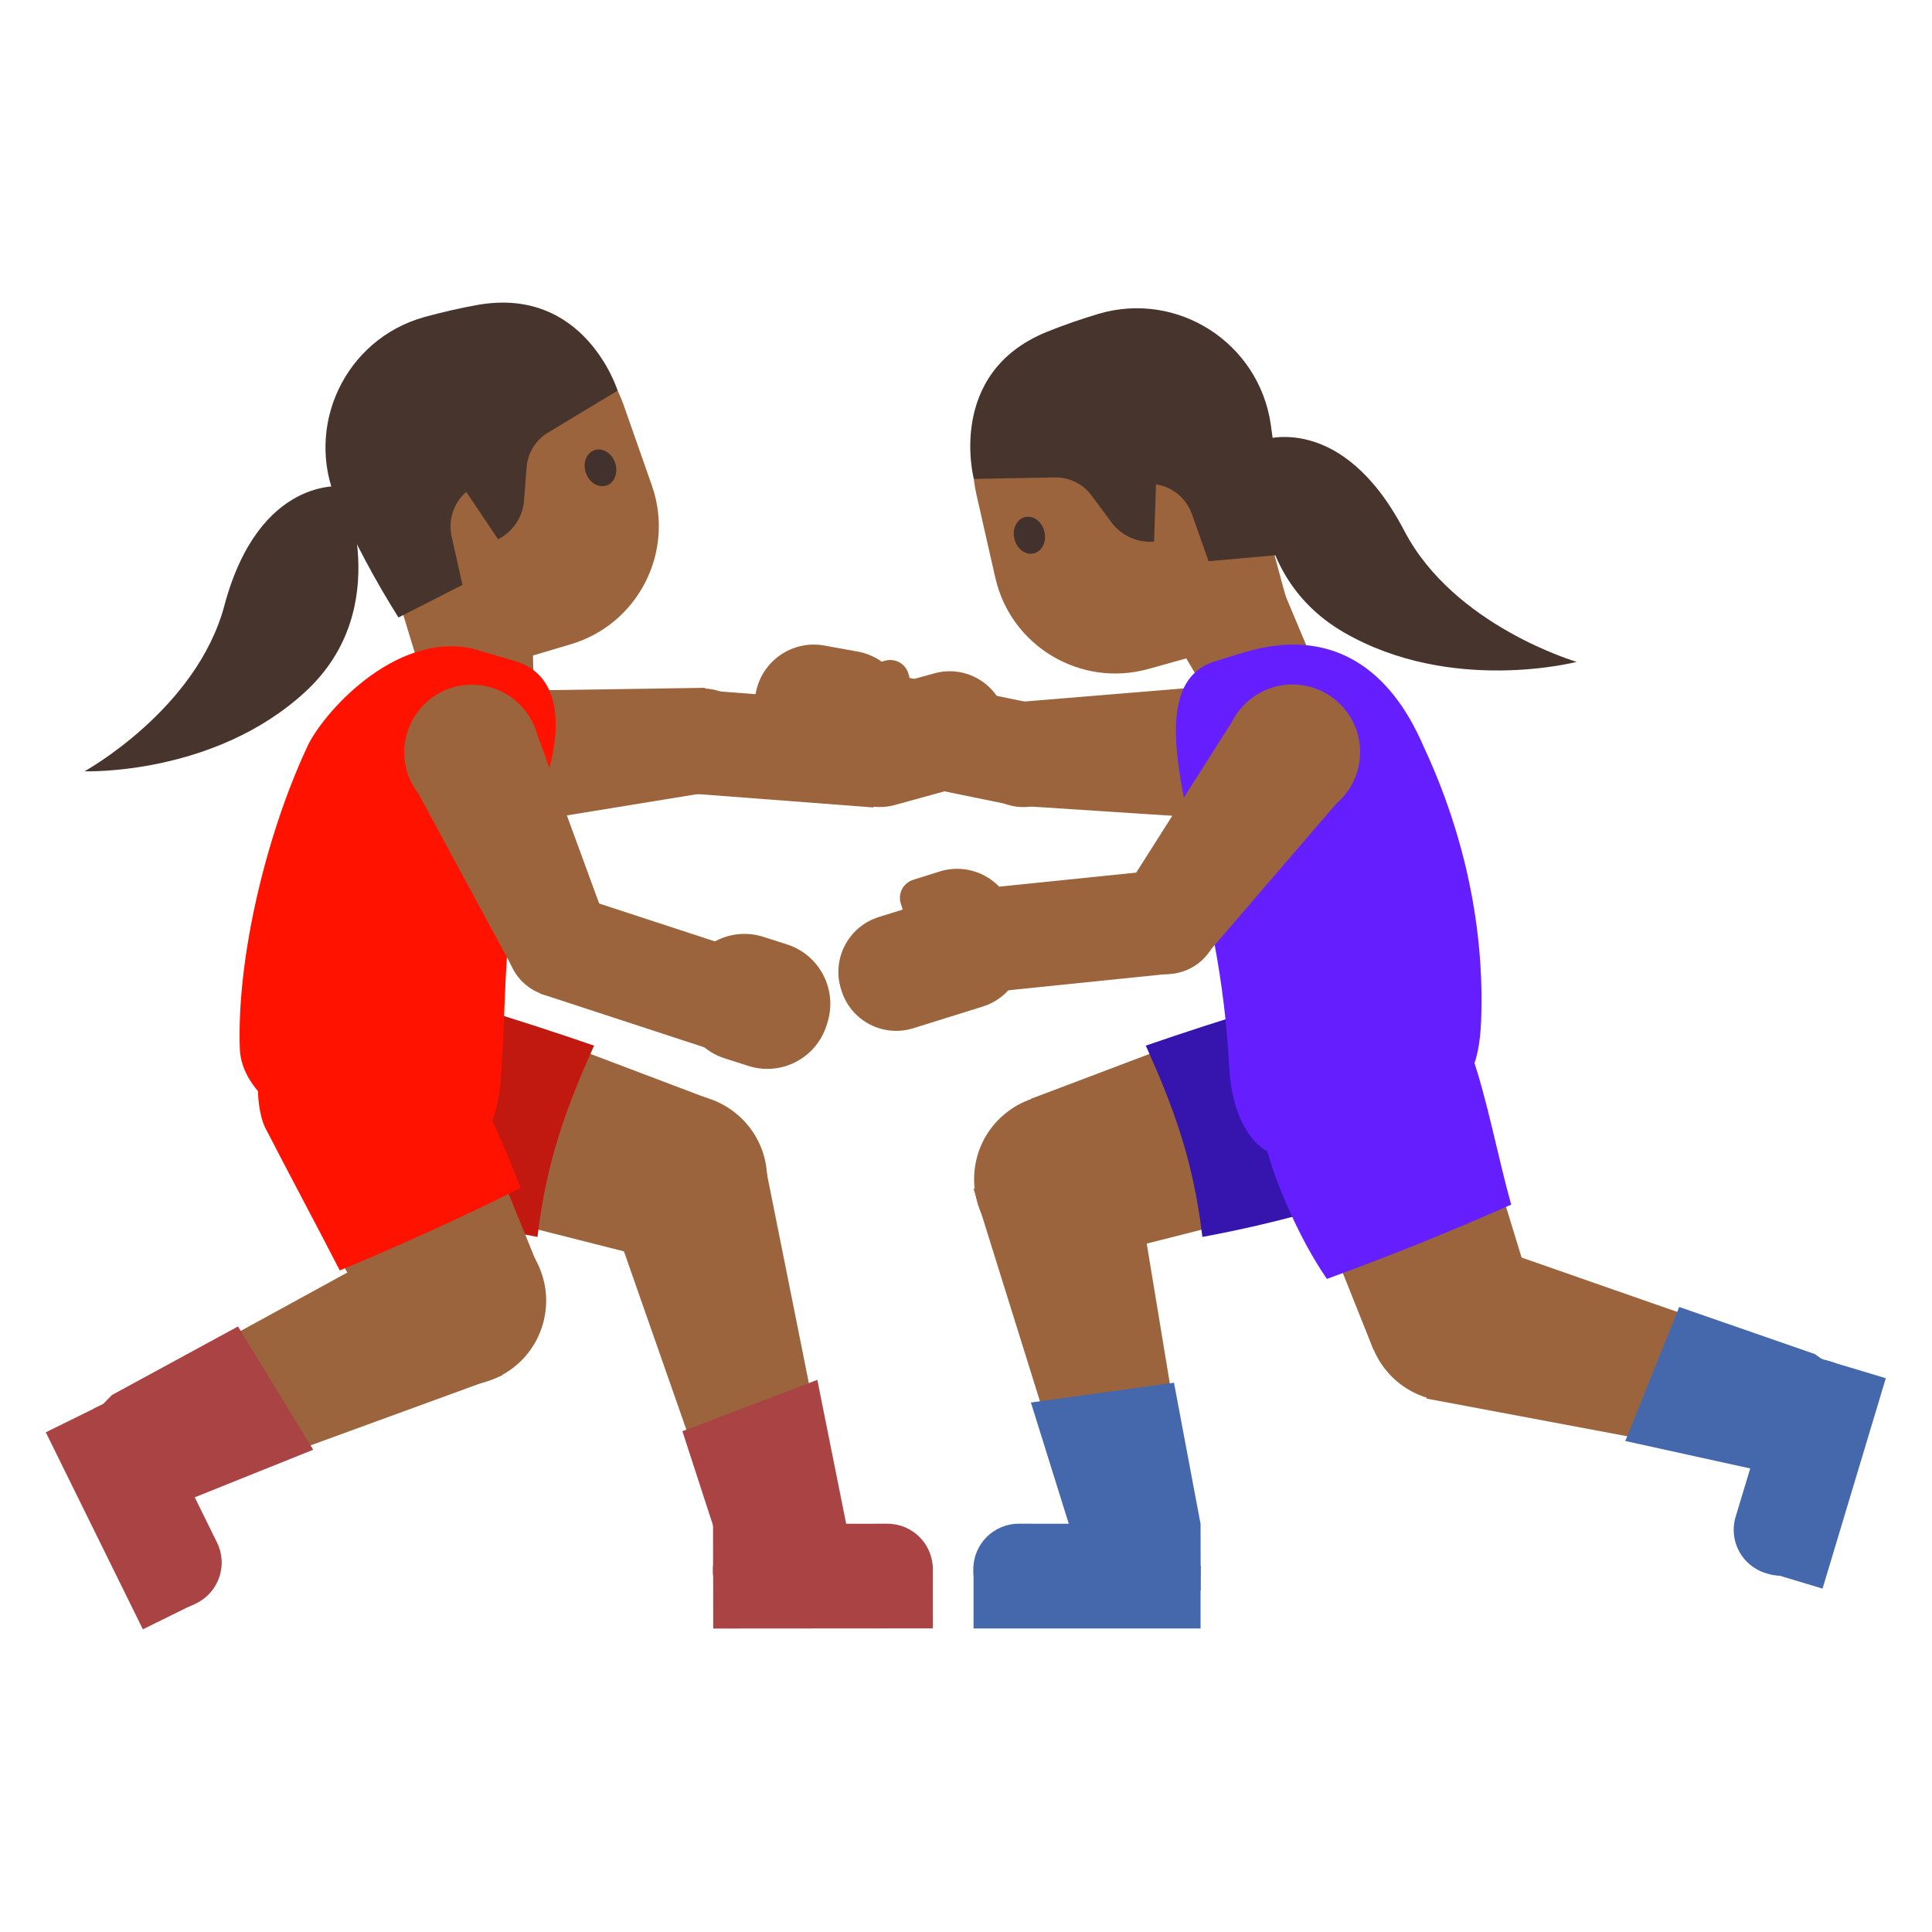 <?xml version="1.0" encoding="utf-8"?>
<!-- Generator: Adobe Illustrator 19.2.1, SVG Export Plug-In . SVG Version: 6.00 Build 0)  -->
<svg version="1.1" xmlns="http://www.w3.org/2000/svg" xmlns:xlink="http://www.w3.org/1999/xlink" x="0px" y="0px"
	 viewBox="0 0 128 128" style="enable-background:new 0 0 128 128;" xml:space="preserve">
<g id="Layer_1">
	<g>
		<g>
			
				<ellipse transform="matrix(0.758 -0.653 0.653 0.758 -33.992 64.691)" style="fill:#9B643C;" cx="70.1" cy="78.11" rx="5.61" ry="5.61"/>
			<polygon style="fill:#9B643C;" points="71.08,83.63 68.3,72.8 90.25,64.49 94.58,77.68 			"/>
			<polygon style="fill:#9B643C;" points="79.06,101.08 71.48,101.1 64.5,78.75 75.4,78.92 			"/>
			<g>
				<path style="fill:#4568AD;" d="M76.04,107.12l-8.55-0.01c-1.66,0-3-1.35-3-3.01l0-0.15c0-1.66,1.35-3,3.01-3l8.55,0.01
					c1.66,0,3.49,1.35,3.49,3.01l0,0.15C79.53,105.77,77.7,107.12,76.04,107.12z"/>
				<rect x="64.5" y="103.73" style="fill:#4568AD;" width="15.04" height="4.16"/>
				<polygon style="fill:#4568AD;" points="79.53,104.34 74.02,104.34 74.02,100.96 79.05,100.96 				"/>
			</g>
			<path style="fill:#3615AF;" d="M75.96,69.38c1.78,3.98,3.1,7.48,3.7,12.57c4.73-0.87,10.09-2.31,14.53-4.16
				c0.7-0.29,1.41-0.62,1.96-1.13c0.9-0.84,1.3-2.1,1.45-3.33c0.31-2.44-0.2-4.97-1.42-7.1c-0.34-0.59-0.75-1.17-1.35-1.49
				c-0.88-0.47-1.95-0.3-2.92-0.1c-4.96,1-11.22,2.99-16.01,4.64"/>
			<polygon style="fill:#4568AD;" points="68.3,92.92 77.78,91.61 79.54,100.96 79.55,105.37 71.77,104.03 			"/>
			<polygon id="XMLID_20_" style="fill:#9B643C;" points="67.47,46.51 67.58,53.39 81.53,54.3 81.53,45.35 			"/>
			
				<ellipse id="XMLID_19_" transform="matrix(0.108 -0.994 0.994 0.108 10.805 111.988)" style="fill:#9B643C;" cx="67.81" cy="49.97" rx="3.49" ry="3.49"/>
			
				<rect id="XMLID_18_" x="58.76" y="42.97" transform="matrix(0.201 -0.98 0.98 0.201 1.837 99.978)" style="fill:#9B643C;" width="6.89" height="11.8"/>
			<circle style="fill:#9B643C;" cx="81.53" cy="49.83" r="4.48"/>
			<g>
				
					<ellipse transform="matrix(0.719 -0.695 0.695 0.719 -33.656 91.307)" style="fill:#9B643C;" cx="96.18" cy="87.31" rx="5.61" ry="5.61"/>
				<polygon style="fill:#9B643C;" points="101.64,86.02 90.99,89.41 82.3,67.66 94.64,63.21 				"/>
				<polygon style="fill:#9B643C;" points="118.32,89.43 116.14,96.72 94.51,92.66 97.81,82.27 				"/>
				<g>
					<path style="fill:#4568AD;" d="M123.35,94.08l-2.47,8.18c-0.48,1.59-2.15,2.49-3.74,2.01l-0.14-0.04
						c-1.59-0.48-2.49-2.15-2.01-3.74l2.47-8.18c0.48-1.59,2.15-2.49,3.74-2.01l0.14,0.04C122.92,90.82,123.82,92.5,123.35,94.08z"
						/>
					
						<rect x="113.59" y="95.72" transform="matrix(0.288 -0.958 0.958 0.288 -7.65 185.303)" style="fill:#4568AD;" width="14.55" height="4.16"/>
					
						<rect x="116.7" y="90.64" transform="matrix(0.288 -0.958 0.958 0.288 -3.588 179.826)" style="fill:#4568AD;" width="5.03" height="3.38"/>
				</g>
				<polygon style="fill:#4568AD;" points="107.68,95.47 111.25,86.59 120.24,89.71 123.83,92.31 119.05,97.97 				"/>
			</g>
			<g>
				<polygon id="XMLID_17_" style="fill:#9B643C;" points="83.57,35.67 87.14,44.17 80.99,47.67 71.66,31.91 				"/>
				<path id="XMLID_16_" style="fill:#9B643C;" d="M81.73,26.78l4.02,14.84l-9.66,2.7c-4.49,1.25-9.12-1.5-10.15-6.05l-1.25-5.51
					c-1.16-5.09,2.33-10.08,7.52-10.73l2.06-0.26C77.65,21.35,80.84,23.49,81.73,26.78z"/>
				<path id="XMLID_15_" style="fill:#47352D;" d="M84.81,36.76l-4.74,0.42l-1.1-3.11c-0.37-1.05-1.28-1.81-2.38-1.98l0,0
					l-0.13,3.79l0,0c-1.1,0.1-2.17-0.39-2.83-1.28l-1.31-1.77c-0.57-0.77-1.47-1.21-2.42-1.2l-5.38,0.1c0,0-1.86-7.02,4.83-9.74
					c1.16-0.47,2.31-0.86,3.44-1.2c5.23-1.54,10.61,1.92,11.4,7.32l0,0C84.61,30.98,84.81,33.87,84.81,36.76L84.81,36.76z"/>
				<path id="XMLID_14_" style="fill:#42312C;" d="M69.19,35.21c0.17,0.66-0.14,1.31-0.69,1.45c-0.55,0.14-1.13-0.29-1.29-0.95
					c-0.17-0.66,0.15-1.31,0.69-1.45C68.45,34.12,69.03,34.55,69.19,35.21"/>
			</g>
			<path style="fill:#651FFF;" d="M80.35,43.86c1-0.3,1.99-0.65,3-0.88c7.23-1.62,10.07,4.41,11.01,6.57
				c2.73,5.88,3.99,12.07,3.77,18.03c-0.12,2.98-0.77,4.85-4.07,6.77c-1.47,0.86-6.13,1.92-7.74,2.25
				c-3.28,0.67-4.71-2.77-4.87-5.77C81.1,64.44,80.11,60.79,78.67,54C77.65,49.24,77.19,44.97,80.35,43.86z"/>
			<polygon id="XMLID_13_" style="fill:#9B643C;" points="74.51,59.02 80.04,63.12 89.43,52.2 82.03,47.18 			"/>
			
				<ellipse id="XMLID_12_" transform="matrix(0.981 -0.195 0.195 0.981 -10.416 16.223)" style="fill:#9B643C;" cx="77.25" cy="61.05" rx="3.49" ry="3.49"/>
			
				<rect id="XMLID_11_" x="68.12" y="55.78" transform="matrix(-0.102 -0.995 0.995 -0.102 17.502 139.154)" style="fill:#9B643C;" width="6.89" height="11.8"/>
			<circle style="fill:#9B643C;" cx="85.63" cy="49.83" r="4.48"/>
			<path style="fill:#651FFF;" d="M87.91,84.73c4.13-1.5,8.2-3.14,12.21-4.92c-0.87-3.11-1.61-7.06-2.59-9.84
				c-0.43-1.23-1.81-2.85-2.89-3.58c-0.88-0.59-2-0.68-3.06-0.71c-1.36-0.03-2.79,0.05-3.97,0.72c-0.7,0.4-2.32,1.23-2.78,1.9
				c-1.44,2.09-1.59,4.41-1.12,6.9S86.01,81.99,87.91,84.73z"/>
			<path style="fill:#9B643C;" d="M50.07,45.92l-0.03,0.19c-0.39,2.13,1.03,4.17,3.15,4.55l2.21,0.4c2.13,0.39,4.17-1.03,4.55-3.15
				l0.03-0.19c0.39-2.13-1.03-4.17-3.15-4.55l-2.21-0.4C52.5,42.38,50.46,43.79,50.07,45.92z"/>
			<g>
				<path style="fill:#9B643C;" d="M55.75,65.63l-0.03-0.1c-0.63-2,0.49-4.14,2.49-4.77l4.61-1.44c2-0.63,4.14,0.49,4.77,2.49
					l0.03,0.1c0.63,2-0.49,4.14-2.49,4.77l-4.61,1.44C58.51,68.75,56.38,67.64,55.75,65.63z"/>
				<path style="fill:#9B643C;" d="M60.96,63.94l-1.28-4.08c-0.21-0.66,0.16-1.36,0.82-1.57l1.75-0.55
					c2.04-0.64,4.21,0.49,4.85,2.53l0.5,1.59L60.96,63.94z"/>
			</g>
		</g>
		<g>
			
				<ellipse transform="matrix(0.653 -0.758 0.758 0.653 -43.489 61.351)" style="fill:#9B643C;" cx="45.17" cy="78.11" rx="5.61" ry="5.61"/>
			<polygon style="fill:#9B643C;" points="44.2,83.63 46.97,72.8 25.03,64.49 20.7,77.68 			"/>
			<polygon style="fill:#9B643C;" points="48.63,103.74 55.29,100.12 50.69,77.17 41.21,82.54 			"/>
			<g>
				<path style="fill:#AA4444;" d="M50.25,107.12l8.55-0.01c1.66,0,3-1.35,3-3.01l0-0.15c0-1.66-1.35-3-3.01-3l-8.55,0.01
					c-1.66,0-3,1.35-3,3.01l0,0.15C47.24,105.77,48.59,107.12,50.25,107.12z"/>
				
					<rect x="47.24" y="103.73" transform="matrix(-1 7.111903e-04 -7.111903e-04 -1 109.115 211.581)" style="fill:#AA4444;" width="14.55" height="4.16"/>
				
					<rect x="47.24" y="100.96" transform="matrix(-1 7.111903e-04 -7.111903e-04 -1 99.585 205.265)" style="fill:#AA4444;" width="5.03" height="3.38"/>
			</g>
			<path style="fill:#C11810;" d="M39.31,69.38c-1.78,3.98-3.1,7.48-3.7,12.57c-4.73-0.87-10.09-2.31-14.53-4.16
				c-0.7-0.29-1.41-0.62-1.96-1.13c-0.9-0.84-1.3-2.1-1.45-3.33c-0.31-2.44,0.2-4.97,1.42-7.1c0.34-0.59,0.75-1.17,1.35-1.49
				c0.88-0.47,1.95-0.3,2.92-0.1c4.96,1,11.22,2.99,16.01,4.64"/>
			<polygon style="fill:#AA4444;" points="54.15,91.42 45.21,94.82 48.15,103.86 50.69,107.5 56.44,102.84 			"/>
			<g>
				<polygon id="XMLID_10_" style="fill:#9B643C;" points="46.71,45.57 47.26,52.44 33.46,54.69 32.6,45.78 				"/>
				
					<ellipse id="XMLID_9_" transform="matrix(0.169 -0.986 0.986 0.169 -9.732 86.685)" style="fill:#9B643C;" cx="46.53" cy="49.11" rx="3.49" ry="3.49"/>
				
					<rect id="XMLID_8_" x="48.79" y="43.69" transform="matrix(0.076 -0.997 0.997 0.076 -1.159 97.923)" style="fill:#9B643C;" width="6.89" height="11.8"/>
			</g>
			
				<ellipse transform="matrix(0.995 -0.096 0.096 0.995 -4.691 3.42)" style="fill:#9B643C;" cx="33.03" cy="50.23" rx="4.48" ry="4.48"/>
			<circle style="fill:#FBC11B;" cx="24.7" cy="71.09" r="6.93"/>
			<g>
				<polygon id="XMLID_7_" style="fill:#9B643C;" points="26.87,39.33 28.36,48.43 35.43,48.13 34.96,29.82 				"/>
				<path id="XMLID_6_" style="fill:#9B643C;" d="M23.7,30.83l4.48,14.71l9.62-2.85c4.47-1.32,6.93-6.12,5.39-10.52l-1.87-5.33
					c-1.73-4.93-7.33-7.3-12.07-5.09l-1.88,0.87C24.27,24.06,22.71,27.56,23.7,30.83z"/>
				<path id="XMLID_5_" style="fill:#47352D;" d="M26.4,40.91l4.24-2.16l-0.72-3.22c-0.24-1.08,0.13-2.21,0.97-2.94l0,0L33,35.73v0
					c0.98-0.5,1.64-1.48,1.72-2.58l0.17-2.19c0.07-0.95,0.6-1.81,1.42-2.3l4.61-2.78c0,0-2.15-6.93-9.27-5.68
					c-1.23,0.22-2.42,0.5-3.55,0.81c-5.25,1.47-7.97,7.26-5.77,12.25l0,0C23.49,35.91,24.86,38.46,26.4,40.91L26.4,40.91z"/>
				<path id="XMLID_4_" style="fill:#42312C;" d="M38.81,31.31c0.21,0.65,0.82,1.03,1.36,0.86c0.54-0.17,0.8-0.84,0.59-1.49
					c-0.21-0.65-0.82-1.03-1.36-0.86C38.86,29.99,38.59,30.66,38.81,31.31"/>
			</g>
			<path style="fill:#FF1200;" d="M34.33,43.86c-1-0.3-2-0.59-3-0.88c-5.21-1.17-10.07,4.41-11.01,6.57
				c-2.73,5.88-4.65,14.01-4.43,19.96c0.12,2.98,3.88,5.52,7.65,6.09c1.6,0.33,3.21,0.66,4.82,0.99c3.28,0.67,4.57-1.96,4.81-4.97
				c0.44-5.56,0.03-12.04,2.28-18.05C37.38,49.11,37.49,44.97,34.33,43.86z"/>
			<polygon id="XMLID_3_" style="fill:#9B643C;" points="40.18,61.18 33.9,64.01 27.05,51.34 35.35,48 			"/>
			
				<ellipse id="XMLID_2_" transform="matrix(0.399 -0.917 0.917 0.399 -35.108 71.587)" style="fill:#9B643C;" cx="37.07" cy="62.58" rx="3.49" ry="3.49"/>
			
				<rect id="XMLID_1_" x="39.05" y="58.5" transform="matrix(0.311 -0.95 0.95 0.311 -31.938 84.73)" style="fill:#9B643C;" width="6.89" height="11.8"/>
			
				<ellipse transform="matrix(0.213 -0.977 0.977 0.213 -24.078 69.771)" style="fill:#9B643C;" cx="31.26" cy="49.83" rx="4.48" ry="4.48"/>
			<path style="fill:#9B643C;" d="M54.81,67.78l-0.06,0.19c-0.71,2.17-3.03,3.35-5.2,2.64l-1.56-0.5c-2.17-0.71-3.35-3.03-2.64-5.2
				l0.06-0.19c0.71-2.17,3.03-3.35,5.2-2.64l1.56,0.5C54.33,63.29,55.51,65.61,54.81,67.78z"/>
			<g>
				<path style="fill:#9B643C;" d="M66.61,47.38l-0.03-0.11c-0.56-2.03-2.65-3.22-4.67-2.66l-4.65,1.28
					c-2.03,0.56-3.22,2.65-2.66,4.67l0.03,0.11c0.56,2.03,2.65,3.22,4.67,2.66l4.65-1.28C65.98,51.49,67.17,49.4,66.61,47.38z"/>
				<path style="fill:#9B643C;" d="M61.32,48.77l-1.13-4.12c-0.18-0.67-0.87-1.06-1.54-0.88l-1.77,0.49
					c-2.06,0.57-3.27,2.69-2.71,4.75l0.44,1.6L61.32,48.77z"/>
			</g>
			<g>
				<g>
					
						<ellipse transform="matrix(0.326 -0.945 0.945 0.326 -60.852 87.004)" style="fill:#9B643C;" cx="30.61" cy="86.19" rx="5.61" ry="5.61"/>
					<polygon style="fill:#9B643C;" points="25.97,89.54 35.76,84.16 29.96,69.9 17.55,74.66 					"/>
					<polygon style="fill:#9B643C;" points="9.26,91.84 12.61,98.67 33.28,91.12 28.32,81.4 					"/>
					<g>
						<path style="fill:#AA4444;" d="M5.07,97.25l3.78,7.67c0.73,1.49,2.53,2.1,4.02,1.37l0.14-0.07c1.49-0.73,2.1-2.53,1.37-4.02
							l-3.78-7.67c-0.73-1.49-2.53-2.1-4.02-1.37l-0.14,0.07C4.95,93.97,4.34,95.77,5.07,97.25z"/>
						
							<rect x="0.85" y="98.43" transform="matrix(-0.442 -0.897 0.897 -0.442 -78.451 152.214)" style="fill:#AA4444;" width="14.55" height="4.16"/>
						
							<rect x="6.34" y="93.15" transform="matrix(-0.442 -0.897 0.897 -0.442 -72.307 144.698)" style="fill:#AA4444;" width="5.03" height="3.38"/>
					</g>
					<polygon style="fill:#AA4444;" points="20.75,96.05 15.77,87.88 7.42,92.42 4.3,95.58 9.94,100.39 					"/>
				</g>
				<path style="fill:#FF1200;" d="M34.49,78.71c-3.93,1.96-7.93,3.78-11.98,5.46c-1.34-2.62-3.62-6.88-4.96-9.5
					c-0.59-1.16-1.54-7.02,3.87-8.8c4.95-1.63,7.01,1.26,8.49,3.31C31.39,71.23,33.6,76.33,34.49,78.71z"/>
			</g>
		</g>
	</g>
</g>
<g id="图层_2">
	<path style="fill:#47352D;" d="M83.66,29.15c0,0,5.25-1.9,9.38,6.02c3.29,6.31,11.42,8.68,11.42,8.68s-8.3,2.17-15.42-1.95
		C81.92,37.78,83.66,29.15,83.66,29.15z"/>
	<path style="fill:#47352D;" d="M22.7,32.22c0,0-5.54-0.71-7.84,7.92C13.02,47.01,5.6,51.1,5.6,51.1s8.57,0.31,14.62-5.26
		S22.7,32.22,22.7,32.22z"/>
</g>
</svg>
